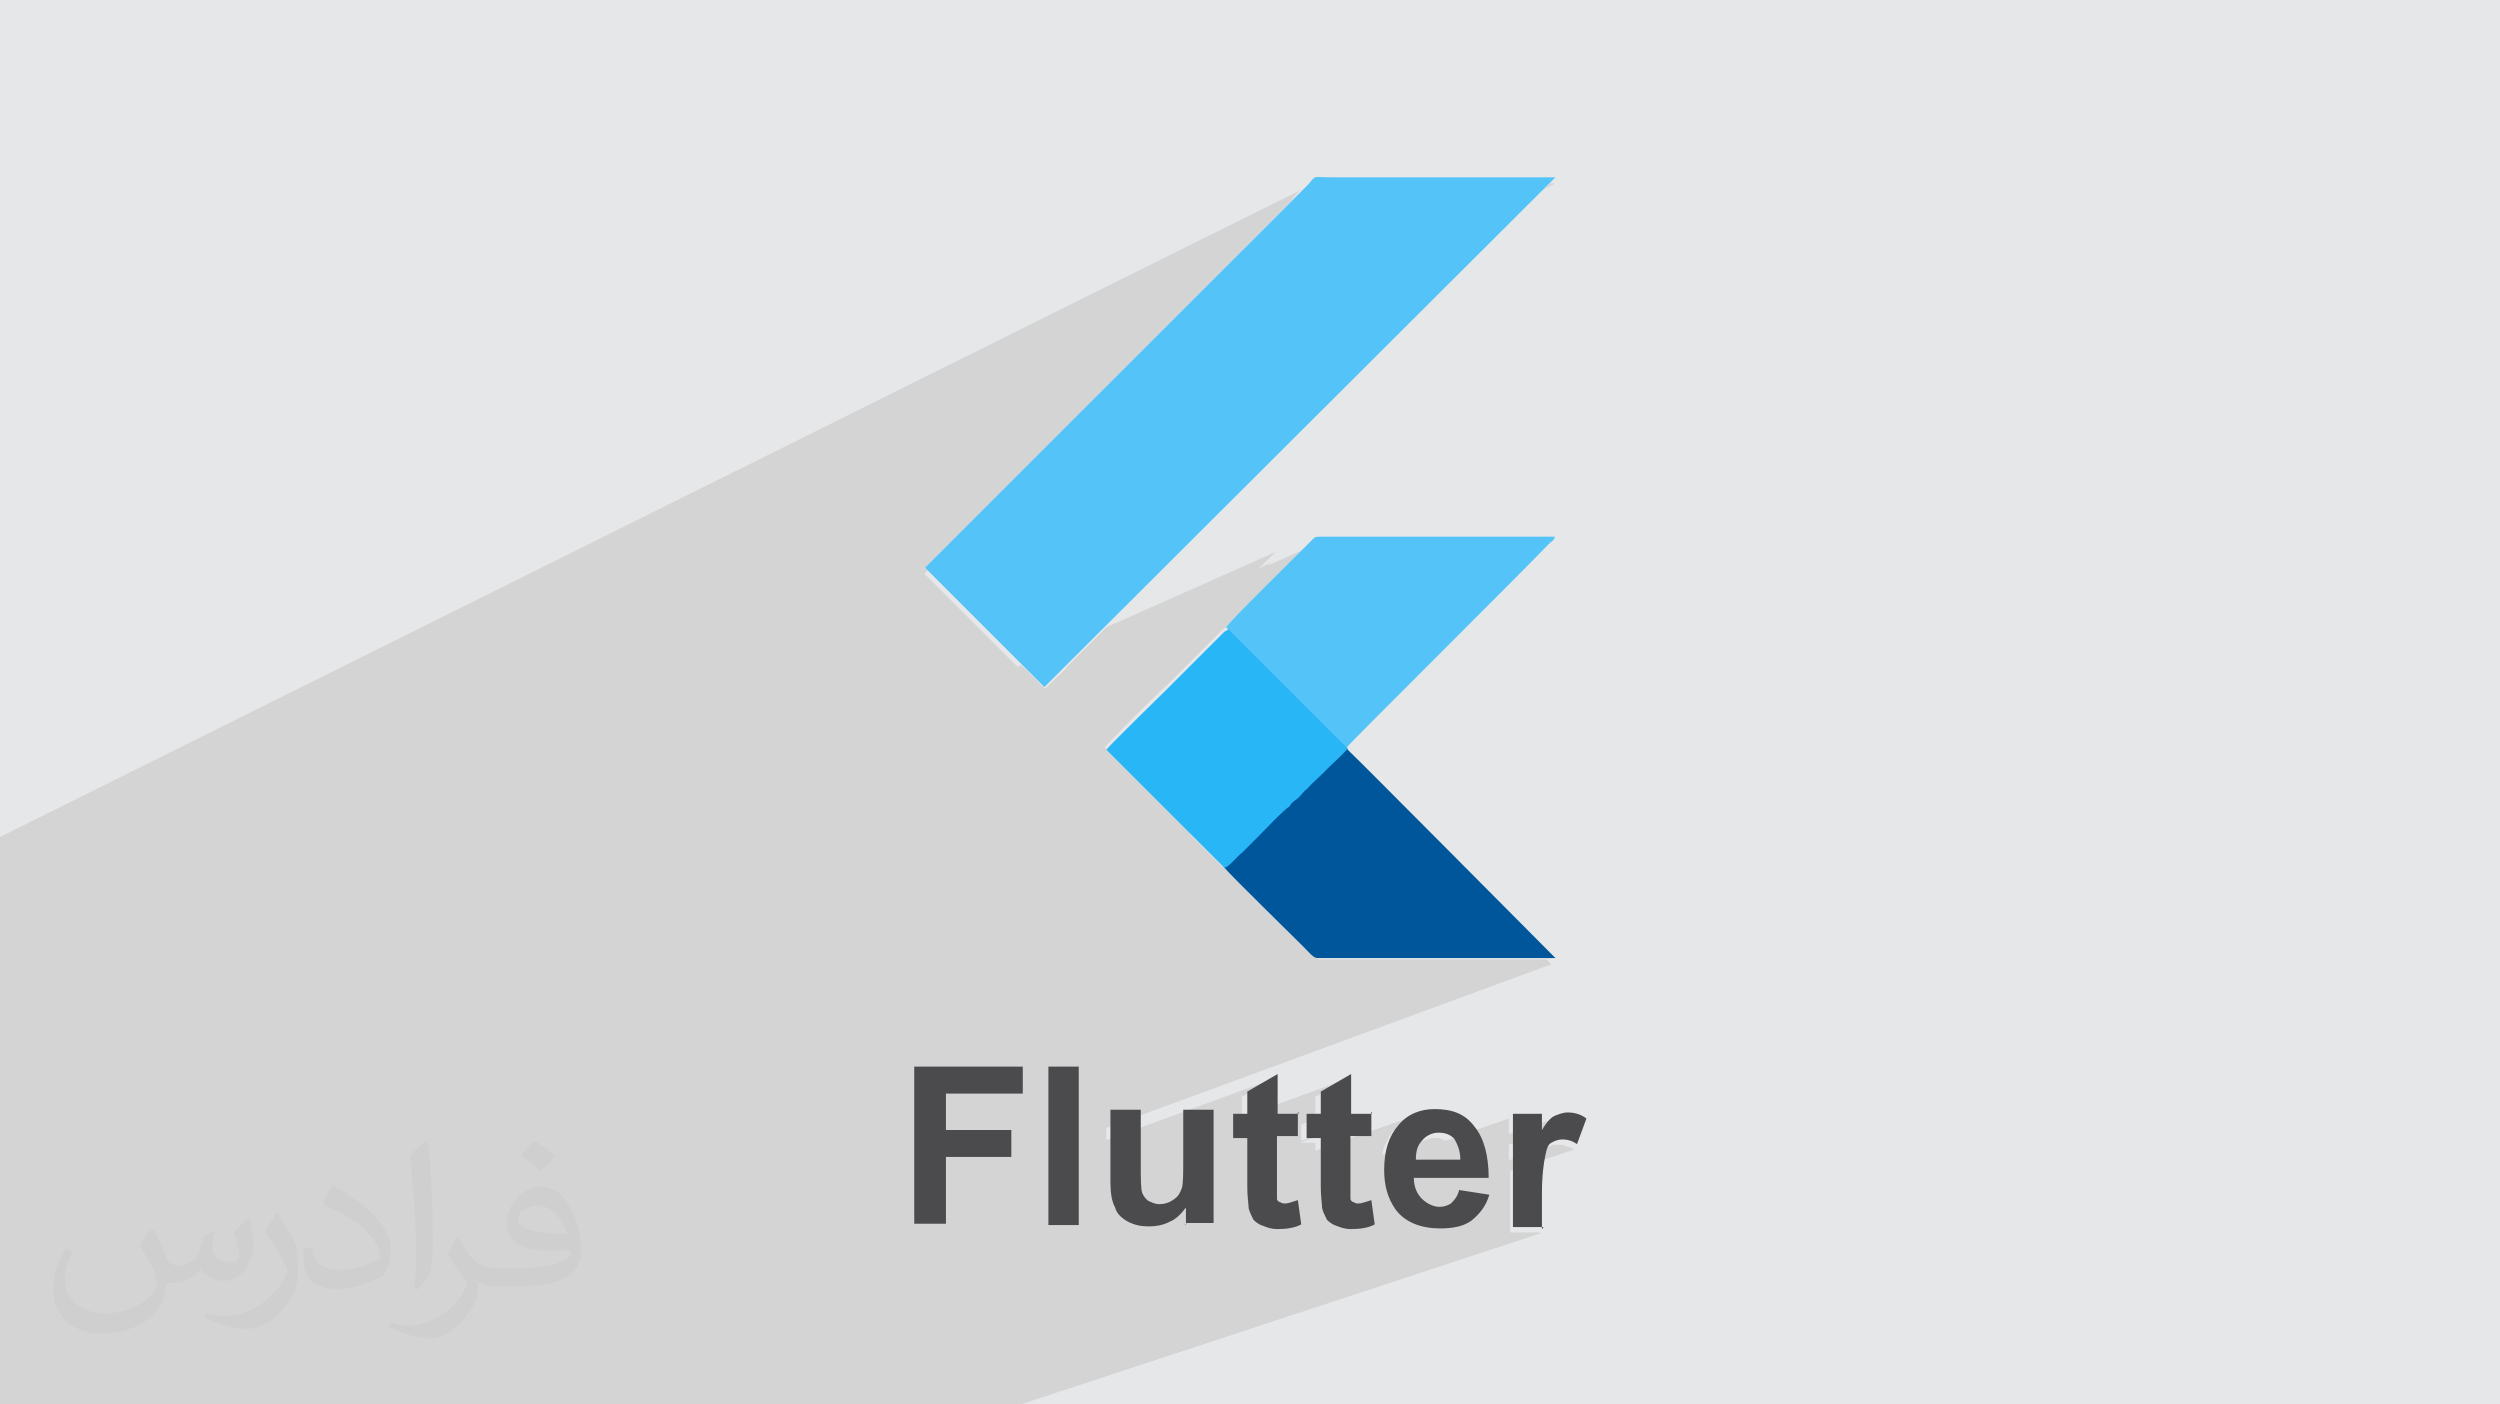 <?xml version="1.0" encoding="UTF-8"?>
<!DOCTYPE svg PUBLIC "-//W3C//DTD SVG 1.1//EN" "http://www.w3.org/Graphics/SVG/1.1/DTD/svg11.dtd">
<!-- Creator: CorelDRAW 2017 -->
<svg xmlns="http://www.w3.org/2000/svg" xml:space="preserve" width="3.708in" height="2.083in" version="1.1" style="shape-rendering:geometricPrecision; text-rendering:geometricPrecision; image-rendering:optimizeQuality; fill-rule:evenodd; clip-rule:evenodd"
viewBox="0 0 3708 2083"
 xmlns:xlink="http://www.w3.org/1999/xlink">
 <defs>
  <style type="text/css">
   <![CDATA[
    .fil3 {fill:none}
    .fil5 {fill:#00569A}
    .fil6 {fill:#29B6F6}
    .fil4 {fill:#54C4F8}
    .fil0 {fill:#E6E7E8}
    .fil7 {fill:#4B4B4D;fill-rule:nonzero}
    .fil2 {fill:#373435;fill-opacity:0.031}
    .fil1 {fill:#373435;fill-opacity:0.102}
   ]]>
  </style>
 </defs>
 <g id="Layer_x0020_1">
  <polygon class="fil0" points="0,0 3708,0 3708,2083 0,2083 "/>
  <path class="fil1" d="M746 2083l-8 0 -6 0 -5 0 -4 0 -5 0 -2 0 -6 0 -46 0 -2 0 -13 0 -9 0 -10 0 -12 0 0 0 -49 0 -13 0 -10 0 -44 0 0 0 -1 0 -40 0 -46 0 -123 0 -46 0 -2 0 -11 0 -20 0 -2 0 -17 0 -30 0 -6 0 -2 0 -95 0 -62 0 0 -68 0 -2 0 -1 0 0 0 0 0 0 0 -1 0 0 0 0 0 0 0 0 0 0 0 0 0 0 0 -4 0 -1 0 0 0 -1 0 0 0 -1 0 -1 0 0 0 0 0 -1 0 0 0 0 0 -1 0 -1 0 -1 0 0 0 -1 0 -1 0 0 0 -1 0 -1 0 -1 0 0 0 -1 0 -1 0 -1 0 0 0 -5 0 -5 0 -1 0 -2 0 0 0 0 0 -2 0 0 0 -1 0 -1 0 0 0 0 0 0 0 0 0 0 0 0 0 0 0 0 0 0 0 0 0 -1 0 0 0 0 0 0 0 0 0 -1 0 0 0 0 0 -1 0 0 0 0 0 0 0 0 0 0 0 0 0 -1 0 0 0 0 0 0 0 0 0 -1 0 -1 0 0 0 0 0 -1 0 0 0 0 0 -1 0 -2 0 0 0 0 0 0 0 0 0 -1 0 0 0 0 0 0 0 -1 0 0 0 0 0 -2 0 0 0 0 0 -1 0 0 0 0 0 -1 0 0 0 -2 0 -1 0 -2 0 -2 0 -2 0 -1 0 -1 0 0 0 0 0 0 0 0 0 0 0 -1 0 0 0 -1 0 0 0 0 0 -1 0 0 0 0 0 0 0 0 0 0 0 0 0 -1 0 -1 0 0 0 -1 0 0 0 0 0 -1 0 -1 0 0 0 -1 0 0 0 -1 0 -2 0 -8 0 0 0 0 0 -2 0 -82 0 -5 0 -4 0 -7 0 -5 0 -1 0 -1 0 -4 0 0 0 -38 0 -4 0 -2 0 -15 0 -4 0 -7 0 -5 0 -3 0 -1 0 -1 0 -2 0 -1 0 0 0 0 0 -1 0 0 0 0 0 -22 0 -2 0 -4 0 -4 0 -2 0 -4 0 -1 0 -5 0 -10 0 -3 0 -1 0 0 0 0 0 0 0 0 0 -1 0 0 0 -1 0 0 0 -12 0 -15 0 -2 0 -12 0 0 0 -141 0 -81 0 -17 0 -58 0 -77 0 -2 0 -2 0 0 0 -4 0 -2 0 0 0 -2 0 -1 0 0 0 -1 0 0 0 -1 1950 -970 -2 2 0 0 3 -1 -2 2 -1 1 0 0 4 -2 2 0 4 0 4 0 1 0 1 0 1 0 1 0 1 0 2 0 2 0 2 0 4 -2 331 0 -752 396 -184 183 114 114 0 0 2 2 8 8 1 1 13 13 396 -176 0 0 -2 3 -3 4 -4 4 -5 5 -6 6 -5 4 70 -31 -1 1 -1 1 0 0 0 0 2 0 5 -2 0 0 -4 2 1 0 2 0 -11 6 -4 2 0 0 -3 3 -3 3 -4 4 -4 4 -4 4 -5 4 -5 5 0 0 81 -36 -92 47 30 0 -7 7 -7 7 -7 7 -7 7 -7 7 -7 7 -7 7 -6 6 -6 6 -6 6 -5 5 -4 5 -4 4 -3 3 -2 2 -1 1 42 42 417 -179 -40 20 37 -16 2 0 -50 22 -18 9 62 -26 2 0 0 0 -75 32 -4 2 74 -32 2 0 0 0 -13 5 -371 190 7 7 -18 8 91 91 0 0 0 0 2 0 -2 1 2 2 -1 1 0 0 1 1 1 1 0 0 0 0 0 0 0 0 0 0 0 0 1 1 1 1 1 -1 -1 1 1 1 3 3 5 5 6 6 7 7 8 8 10 9 10 10 11 11 12 12 13 13 13 13 14 14 14 14 14 14 14 14 14 14 14 14 14 14 13 13 13 13 12 12 12 12 11 11 10 10 9 9 8 8 7 7 5 5 4 4 2 3 1 1 2 0 0 0 -661 243 0 18 246 -90 -45 26 0 30 154 -56 -45 26 0 33 -21 8 0 24 97 -34 0 2 0 0 -97 34 0 1 21 0 0 12 144 -51 -3 1 -3 2 -3 2 -3 2 -3 2 -3 2 -3 3 -3 3 -3 3 -3 3 -2 3 -2 3 -2 4 -2 4 -2 4 -2 4 -1 4 -1 4 -1 4 67 -23 3 -1 3 -1 4 0 3 0 3 0 3 1 3 1 3 1 2 1 94 -33 0 23 68 -23 -2 1 -2 1 -2 1 -2 1 -2 2 -2 2 -2 2 -2 3 -3 3 -3 4 -3 4 -43 15 0 23 64 -22 2 -1 2 0 2 0 3 0 3 0 3 0 3 1 3 1 3 1 3 1 3 1 3 2 -95 32 0 91 45 0 -2 2 -796 262 -4 0 -41 0 -75 0 -19 0 -86 0 -2 0 -19 0 -15 0 -6 0 -10 0 0 0 -15 0 -2 0 -36 0 -3 0 -1 0 -13 0 -15 0 -16 0 -6 0 -1 0 0 0 -9 0 -1 0 -37 0 -1 0 0 0 -17 0 -16 0 -1 0 -6 0 -11 0 -9 0 -7 0 -4 0 -15 0 -4 0 -10 0 -11 0 -23 0 -2 0 -22 0 -4 0 -6 0 -9 0 -4 0 -8 0 -3 0 -21 0 0 0 -10 0 -8 0 -11 0 -3 0 -6 0 -4 0 -4 0 -27 0 -26 0zm975 -1233l-223 117m-12 -12l234 -105 0 0 0 0m237 -53l0 0zm0 0l0 0zm0 0l0 0zm0 0l0 0zm0 0l0 0zm0 0l0 0zm0 0l0 0zm0 0l0 0zm0 0l0 0zm0 0l0 0zm0 0l0 0zm0 0l0 0zm0 0l0 0zm0 0l0 0zm0 0l0 0zm0 0l0 0zm0 0l0 0zm0 0l0 0zm0 0l0 0zm0 0l0 0zm0 0l0 0zm0 0l0 0zm0 0l0 0zm0 0l0 0zm0 0l0 0zm0 0l0 0zm0 0l0 0zm0 0l0 0zm0 0l0 0zm0 0l0 0zm0 0l0 0zm0 0l0 0zm0 0l0 0zm0 0l0 0zm0 0l0 0zm0 0l0 0zm0 0l0 0zm0 0l0 0zm0 0l0 0zm0 0l0 0zm0 0l0 0zm0 0l0 0zm0 0l0 0zm0 0l0 0zm0 0l0 0zm0 0l0 0zm0 0l0 0zm0 0l0 0zm0 0l0 0zm0 0l0 0zm0 0l0 0zm0 0l0 0zm0 0l0 0zm0 0l0 0zm0 0l0 0zm0 0l0 0zm0 0l0 0zm-2 0l0 0 0 0zm2 0l0 0zm342 11l0 0zm2 -2l0 0 0 0zm-344 -9l0 0z"/>
  <path class="fil2" d="M228 1825c7,11 12,21 16,33 3,7 5,19 21,19 5,0 11,-1 17,-5 7,-3 12,-9 14,-17l6 -21 15 -8 1 1c-2,8 -3,16 -3,21 0,18 15,24 27,24 7,0 13,-3 13,-10 0,-8 -4,-23 -8,-35 7,-7 14,-14 22,-20l1 1c4,15 6,30 6,40 0,10 -4,20 -8,27 -7,14 -20,25 -36,25 -12,0 -25,-6 -34,-17l-1 0c-9,11 -22,20 -43,20l-7 0c-1,14 -4,24 -9,33 -13,25 -50,42 -85,42 -49,0 -74,-28 -74,-66 0,-23 8,-45 19,-60l10 4c-7,14 -12,27 -12,40 0,35 29,52 62,52 31,0 69,-19 75,-42 -3,-25 -12,-36 -26,-59 4,-8 10,-15 17,-23l1 0 0 0 0 0 0 0zm565 -133c10,6 20,14 30,23 -6,8 -12,15 -21,21 -10,-8 -20,-15 -30,-22 7,-8 14,-15 21,-22l0 0 0 0 0 0 0 0 0 0 0 0zm5 96c-17,0 -30,11 -30,19 0,17 33,23 73,23 -5,-20 -23,-42 -43,-42l0 0zm-37 93c22,0 41,-1 55,-4 16,-4 30,-12 30,-18 0,-1 0,-3 -1,-5 -9,1 -19,1 -29,1 -29,0 -52,-7 -61,-23 -2,-5 -4,-10 -4,-16 0,-16 7,-31 19,-42 10,-9 21,-14 33,-14 21,0 37,16 48,42 6,14 11,31 11,51 0,14 -4,25 -12,34 -16,15 -45,21 -90,21l-20 0 0 0 -5 0c-11,0 -19,-2 -26,-7l-1 0c0,3 1,5 1,8 0,10 -3,23 -10,33 -20,30 -42,43 -60,43 -19,0 -42,-7 -63,-17l4 -7c7,3 16,5 29,5 34,0 78,-33 84,-64 -1,-3 -4,-6 -7,-10 -10,-12 -16,-22 -22,-32 5,-10 10,-18 14,-25l2 0c14,29 28,46 57,46l5 0 0 0 21 0 0 0 0 0 0 0 0 0 0 0 0 0zm-147 31c3,-14 3,-29 3,-43l0 -21c0,-39 -5,-96 -9,-134 7,-8 17,-17 25,-23l2 1c5,47 7,101 7,151 0,13 -1,26 -2,35 -1,12 -8,21 -22,35l-3 -1zm-151 -62c1,18 10,33 41,33 20,0 36,-5 55,-14 3,-1 5,-3 5,-5 0,-12 -9,-27 -24,-41 -14,-13 -34,-25 -52,-32 -6,-3 -8,-5 -8,-8 0,-5 7,-16 13,-24l2 0c21,11 43,27 60,44 15,16 25,33 25,51 0,13 -4,26 -11,38 -23,11 -46,20 -70,20 -29,0 -49,-14 -49,-45 0,-3 0,-9 1,-16l10 0 0 0 0 0 0 0 0 0 0 0 0 0zm-52 -52l18 29c7,11 13,22 13,41l0 24c0,19 -12,39 -32,60 -15,14 -29,19 -42,19 -19,0 -40,-6 -65,-16l3 -7c8,2 17,4 28,4 36,0 72,-26 89,-58 2,-4 3,-7 3,-9 0,-4 -2,-8 -4,-11 -9,-17 -19,-33 -30,-47 6,-9 12,-18 18,-27l1 0 0 0 0 0 0 0 0 0 0 0 0 0z"/>
  <g id="_2116968290240">
   <g>
    <line class="fil3" x1="1819" y1="931" x2="1819" y2= "931" />
    <line class="fil3" x1="1819" y1="931" x2="1819" y2= "931" />
    <polygon class="fil0" points="1496,968 1721,850 1550,1021 "/>
    <polygon class="fil0" points="1541,1012 1580,993 1550,1021 "/>
    <polygon class="fil0" points="1541,1010 1584,987 1580,993 1541,1012 "/>
    <path class="fil0" d="M1721 850l-224 115 -124 -124 568 -568c13,-13 6,-11 36,-11l331 0 -588 588 0 0z"/>
    <polygon class="fil0" points="1921,292 1977,263 2308,263 1554,660 "/>
    <path class="fil0" d="M1951 265l2 0 4 0 4 0 0 0 0 0 0 0 0 0 0 0 0 0 0 0 0 0c2,0 6,0 11,0l-56 30 19 -19c4,-4 6,-9 11,-9l4 -2z"/>
    <polygon class="fil0" points="1554,660 2308,263 1550,1021 1372,842 "/>
    <polygon class="fil0" points="1733,483 1733,837 1550,1021 1372,842 "/>
    <path class="fil0" d="M1819 931l177 177 2 0c4,-6 265,-265 299,-301 4,-4 9,-6 9,-11 -103,0 -207,0 -310,0 -13,0 -26,0 -38,0 -9,0 -9,2 -13,6 -17,17 -124,122 -126,128l0 0 0 0z"/>
    <path class="fil0" d="M1902 846l92 -47 11 0 11 0 11 0 11 0 11 0 11 0 11 0 11 0 11 0 11 0 11 0 11 0 11 0 11 0 11 0 11 0 11 0 11 0 11 0 11 0 11 0 11 0 11 0 11 0 11 0 11 0 11 0 11 0 11 0 11 0 11 0 11 0 -412 212 -77 -77 0 0c2,-4 49,-51 85,-88l-30 0z"/>
    <polygon class="fil0" points="1898,1012 2297,807 2293,812 2289,818 2283,824 2274,831 2265,839 2257,848 2246,859 2236,869 2225,880 2212,893 2201,906 2189,918 2176,931 2161,944 2148,957 2135,970 2122,983 2109,995 2097,1008 2084,1021 2073,1032 2062,1044 2052,1055 2041,1064 2033,1074 2024,1083 2015,1089 2009,1096 2005,1100 2001,1104 1998,1109 1996,1109 1996,1109 "/>
    <polygon class="fil0" points="1894,1008 2306,797 2306,799 2306,801 2304,801 2302,803 2302,805 2302,805 2302,805 2302,805 2300,805 2300,805 2300,805 2300,805 2300,805 2300,805 2300,805 2300,807 2300,807 2300,807 2297,807 2297,807 2297,807 1898,1012 "/>
    <polygon class="fil0" points="1819,931 1996,1109 1996,1109 "/>
    <path class="fil0" d="M1945 803l11 -6 0 0 0 0 0 0 2 0 0 0 0 0 0 0 0 0 0 0 0 0 0 0 0 0 0 0 0 0 0 0 0 0 0 0 0 0 0 0 0 0 0 0 0 0 0 0 0 0 0 0 0 0 0 0 0 0 0 0 0 0 0 0 0 0 0 0 0 0 0 0 0 0 0 0 0 0 0 0 0 0 0 0 0 0 0 0 0 0 0 0 0 0 0 0 0 0 0 0 0 0 0 0 0 0 0 0 0 0 0 0 0 0 0 0 0 0 0 0 0 0 0 0 0 0 0 0 -92 47c19,-19 36,-34 41,-41l0 0 38 0z"/>
    <path class="fil0" d="M1949 799l0 0 2 0 2 0 2 0 -11 6c2,-2 2,-4 4,-4l0 -2z"/>
    <line class="fil3" x1="1819" y1="931" x2="1819" y2= "931" />
    <path class="fil0" d="M1911 1194c-6,2 -38,38 -47,45 -9,9 -15,15 -24,24 -6,6 -15,15 -23,21 -2,0 -2,0 -2,2 17,19 92,92 118,118 9,9 15,17 21,17 13,0 28,0 41,0 105,0 207,0 312,0 0,0 -297,-299 -305,-306 -2,-2 0,0 -2,-2 -2,-2 -2,-2 -2,-4l-2 0c-6,9 -21,21 -30,30 -6,6 -26,24 -30,30 -4,2 -9,9 -13,13 -4,4 -11,9 -13,13l0 0 2 0z"/>
    <path class="fil0" d="M1977 1128l26 -13 2 2 4 2 4 4 6 6 6 6 9 9 9 9 11 11 11 11 13 13 13 13 13 13 13 13 13 13 15 15 15 15 15 15 15 15 13 13 13 13 13 13 13 13 11 13 11 11 11 11 9 9 9 9 6 6 6 6 4 4 2 2 0 0c-105,0 -207,0 -312,0 -13,0 -28,0 -41,0 -6,0 -13,-9 -21,-17 -24,-24 -100,-98 -118,-118 0,-2 0,-2 2,-2 9,-6 15,-15 23,-21 9,-9 15,-15 24,-24 6,-6 41,-43 47,-45l0 0c2,-6 9,-9 13,-13 4,-4 9,-11 13,-13 4,-6 24,-23 30,-30 2,-2 6,-6 11,-11l-2 0z"/>
    <path class="fil0" d="M1819 1286l-2 0c0,-2 0,0 2,0z"/>
    <path class="fil0" d="M1817 1286l0 0 0 0 0 0 0 0 0 0 0 0 0 0 0 0 0 0 0 0 0 0 0 0 0 0 0 0 -2 0c0,0 0,0 0,0l2 0z"/>
    <polyline class="fil3" points="1864,1239 1864,1239 1864,1239 1864,1241 1864,1241 1864,1241 1864,1241 1862,1243 1862,1243 1862,1243 1862,1243 1862,1243 1862,1243 1862,1243 1860,1245 1860,1245 1860,1245 1860,1245 1860,1245 1860,1245 1857,1247 1857,1247 1857,1247 1857,1247 1857,1247 1857,1247 1855,1250 1855,1250 1855,1250 1855,1250 1855,1250 1855,1250 1855,1250 1853,1252 1853,1252 1853,1252 1853,1252 1853,1252 1853,1252 1851,1254 1851,1254 1851,1254 1851,1254 1851,1254 1851,1254 1849,1256 1849,1256 1849,1256 1849,1256 1849,1256 1847,1258 1847,1258 1847,1258 1847,1258 1847,1258 1847,1258 1845,1260 1845,1260 1845,1260 1845,1260 1845,1260 1845,1260 1842,1262 1842,1262 1842,1262 1842,1262 1842,1262 "/>
    <path class="fil0" d="M1924 1181l0 0 0 0 0 0zm-2 0l0 0 -2 2 -2 2 -2 2 -2 2 -2 2 -2 2 -2 2 0 0 0 0 0 0c2,-4 6,-9 11,-13l4 -2z"/>
    <path class="fil0" d="M1936 1171l0 0 -2 0 -2 2 -2 2 -2 2 -2 2 -2 2c2,-4 6,-6 9,-9l4 -2zm-11 9l0 0 0 0 2 -2 -2 2zm-2 2l0 0 0 0 0 0 0 0z"/>
    <path class="fil0" d="M1966 1138l0 0 0 0 0 0zm-2 2l0 0 0 0 0 0zm-13 13l-4 4c2,-2 2,-2 4,-4zm-4 4l-4 4c2,-2 2,-2 4,-4zm-4 4l-2 4 -2 2 0 0 0 0c0,-2 2,-4 4,-6z"/>
    <path class="fil0" d="M1983 1121l15 -9 0 0 0 0 0 0 0 0 0 0 0 0 0 0 0 0 0 0 0 0 0 0 0 0 0 0 0 0 0 0 0 0 0 0 0 0 0 0 0 0 0 0 0 0 0 0 0 0 0 0 0 0 0 0 0 0 0 0 -26 13c2,-2 4,-4 6,-6l4 2z"/>
    <polygon class="fil0" points="1817,1286 1817,1286 "/>
    <path class="fil0" d="M1911 1196l0 0 -4 2c2,0 2,-2 2,-2l2 0zm-2 2l-4 4c2,-2 4,-4 4,-4zm-4 4l-6 6c2,-2 4,-4 6,-6zm-38 38l0 0 0 0 0 0z"/>
    <polygon class="fil0" points="1996,1109 1994,1111 "/>
    <polygon class="fil0" points="1996,1109 1996,1109 1994,1111 "/>
    <path class="fil0" d="M1994 1111l2 -2 0 0 0 0 0 0 0 0 0 0 0 0 0 0 0 0 0 0 0 0 0 0 0 0 0 0 0 0 0 0 0 0 0 0 0 0 0 0 0 0 0 0 0 0 0 0 0 0 0 0 0 0 0 0 0 0 0 0 0 0 0 0 0 0 0 0 0 0 0 0 0 0 0 0 0 0 0 0 0 0 0 0 0 0 0 0 0 0 0 0 0 0 0 0 0 0 0 0 0 0 0 0 0 0 0 0 0 0 0 0 0 0 0 0 0 0 0 0 0 0 0 0 0 0 0 0 0 0 0 0 -15 9c4,-4 9,-9 11,-11l2 4z"/>
    <path class="fil0" d="M1996 1109l0 0 0 0 0 0 0 0zm-2 2l0 0 0 0 0 0zm-4 4l0 0 0 0 0 0zm-6 6l0 0 -2 2 2 -2zm-6 6l-2 2 -4 4 -4 2 0 0 0 0c2,-2 6,-6 9,-9l2 0z"/>
    <path class="fil0" d="M1817 1288c0,-2 0,-2 2,-2 9,-6 15,-15 23,-21 9,-9 15,-15 24,-24 6,-6 41,-43 47,-45 2,-6 9,-9 13,-13 4,-4 9,-11 13,-13 4,-6 24,-23 30,-30 9,-9 23,-21 30,-30l-177 -177c-2,2 -2,2 -6,4 -2,2 -4,4 -6,6l-34 34c-15,15 -30,30 -45,45 -6,6 -85,83 -90,90l177 177 0 0 0 -2z"/>
    <path class="fil0" d="M1766 1235l212 -107c-4,4 -9,9 -11,11 -6,6 -26,24 -30,30 -4,2 -9,9 -13,13 -4,4 -11,9 -13,13 -6,2 -38,38 -47,45 -9,9 -15,15 -24,24 -6,6 -15,15 -23,21 -2,0 -2,0 -2,2l0 0 -51 -51 2 0z"/>
    <path class="fil0" d="M1810 1279l32 -17 0 0 0 0 0 0 0 0 0 0 0 0 0 0 0 0 0 0 0 0 0 0 0 0 0 0 0 0 0 0 0 0 0 0 0 0 0 0 0 0 0 0 0 0 0 0 0 0 0 0 0 0 0 0 0 0 0 0 0 0 0 0 0 0 0 0 0 0 -2 2 0 0 0 0 0 0 0 0 -2 2 0 0 0 0 -2 2 -2 2c-2,0 -2,0 -2,0l0 0 -6 -6 -15 15z"/>
    <path class="fil0" d="M1817 1286l2 0c0,0 0,0 0,0l0 0 0 0 -2 0z"/>
    <polygon class="fil0" points="1802,1271 1864,1239 1864,1241 1864,1241 1864,1241 1864,1241 1864,1241 1862,1243 1862,1243 1862,1243 1862,1243 1862,1243 1862,1243 1860,1245 1860,1245 1860,1245 1860,1245 1860,1245 1860,1245 1857,1247 1857,1247 1857,1247 1857,1247 1857,1247 1857,1247 1855,1250 1855,1250 1855,1250 1855,1250 1855,1250 1855,1250 1853,1252 1853,1252 1853,1252 1853,1252 1853,1252 1853,1252 1851,1254 1851,1254 1851,1254 1851,1254 1851,1254 1851,1254 1849,1256 1849,1256 1849,1256 1849,1256 1849,1256 1849,1256 1847,1258 1847,1258 1847,1258 1847,1258 1847,1258 1847,1258 1845,1260 1845,1260 1845,1260 1845,1260 1845,1260 1845,1260 1842,1262 1842,1262 1842,1262 1842,1262 1842,1262 1810,1279 "/>
    <path class="fil0" d="M1783 1252l141 -71 0 0 0 0 0 0 0 0 0 0 0 0 0 0 0 0 0 0 0 0 0 0 0 0 0 0 0 0 0 0 0 0 0 0 0 0 0 0 0 0 0 0 0 0 0 0 0 0 0 0 0 0 0 0 -2 2c0,0 0,2 -2,2 0,0 0,2 -2,2 0,0 0,2 -2,2l-124 62 -4 -4 -4 4z"/>
    <path class="fil0" d="M1780 1250l156 -79 -2 0c0,0 -2,0 -2,2 0,0 -2,0 -2,2l-2 2 0 0 0 0 0 0 0 0 0 0 0 0 0 0 0 0 0 0 0 0 0 0 0 0 0 0 0 0 0 0 0 0 0 0 0 0 0 0 0 0 0 0 0 0 0 0 0 0 0 0 0 0 0 0 0 0 -141 71 -4 -4 -2 6z"/>
    <path class="fil0" d="M1770 1239l197 -100 -2 2 0 0 0 0 0 0 0 0 0 0 0 0 0 0 0 0 0 0 0 0 0 0 0 0 0 0 0 0 0 0 0 0 0 0 0 0 0 0 0 0 -2 2 0 0 0 0c-2,2 -2,2 -4,4 -2,2 -2,2 -4,4 -2,2 -2,2 -2,4 0,2 -2,2 -2,2l0 0 0 0 0 0 -156 79 -11 -11 -13 13z"/>
    <path class="fil0" d="M1763 1232l220 -111c-2,2 -4,4 -6,6l-212 107 -2 -2z"/>
    <path class="fil0" d="M1894 1008l-235 120 -19 -19c4,-6 81,-83 90,-90 15,-15 30,-30 45,-45l34 -34c2,-2 4,-4 6,-6 2,-2 2,-2 6,-4l77 77 -4 2z"/>
    <path class="fil0" d="M1817 1286l2 0 0 0 0 0 0 0 0 0 0 0 0 0 0 0 0 0 0 0 0 0 0 0 0 0 0 0 -2 -2 0 2zm2 2l0 0 0 0z"/>
    <path class="fil0" d="M1787 1258l124 -62c0,0 -2,2 -4,2 -2,2 -4,2 -4,4 -2,2 -4,4 -6,6l-6 6 0 0 0 0 0 0 0 0 0 0 0 0 0 0 0 0 0 0 0 0 0 0 0 0 0 0 0 0 0 0 0 0 0 0 0 0 0 0 0 0 0 0 0 0 0 0 0 0 0 0 0 0 0 0 0 0 0 0 0 0 0 0 0 0 0 0 0 0 -62 32 -15 -15 -26 26z"/>
    <polygon class="fil0" points="1663,1132 1898,1012 1996,1109 1994,1111 1759,1230 "/>
    <polygon class="fil0" points="1659,1128 1894,1008 1898,1012 1663,1132 "/>
    <polygon class="fil0" points="1759,1228 1996,1109 1996,1109 1994,1111 1759,1230 "/>
    <path class="fil0" d="M1759 1230l235 -120c-2,2 -6,6 -11,11l-220 111 -4 -4 0 2z"/>
    <path class="fil0" d="M1815 933l2 -2 177 177 -235 120 -120 -120c4,-6 81,-83 90,-90 15,-15 30,-30 45,-45l34 -34c2,-2 4,-4 6,-6 2,-2 2,-2 4,-2l-4 2z"/>
    <polygon class="fil0" points="1817,933 1817,931 1817,931 1817,931 1817,931 1817,931 1817,931 1817,931 1817,931 1819,931 1815,933 "/>
    <line class="fil3" x1="1819" y1="931" x2="1819" y2= "931" />
    <polygon class="fil0" points="1759,1228 1996,1109 1992,1113 1990,1117 1986,1119 1983,1124 1983,1124 1981,1124 1981,1124 1981,1126 1981,1126 1979,1126 1979,1126 1979,1126 1979,1128 1977,1128 1977,1128 1977,1128 1977,1130 1975,1130 1975,1130 1975,1130 1975,1132 1973,1132 1973,1132 1973,1132 1973,1132 1973,1134 1971,1134 1971,1134 1971,1134 1971,1134 1968,1136 1968,1136 1968,1136 1966,1138 1966,1138 1966,1138 1770,1239 "/>
    <path class="fil0" d="M1733 1015l0 188 -94 -94c4,-6 81,-83 90,-90l4 -4z"/>
    <path class="fil4" d="M1372 842l177 177 758 -756 -331 0c-30,0 -23,-4 -36,11l-568 568z"/>
    <path class="fil4" d="M1819 931l177 177 2 0c4,-6 265,-265 299,-301 4,-4 9,-6 9,-11 -103,0 -207,0 -310,0 -13,0 -26,0 -38,0 -9,0 -9,2 -13,6 -17,17 -124,122 -126,128l0 0 0 0z"/>
    <path class="fil5" d="M1911 1194c-6,2 -38,38 -47,45 -9,9 -15,15 -24,24 -6,6 -15,15 -23,21 -2,0 -2,0 -2,2 17,19 92,92 118,118 9,9 15,17 21,17 13,0 28,0 41,0 105,0 207,0 312,0 0,0 -297,-299 -305,-306 -2,-2 0,0 -2,-2 -2,-2 -2,-2 -2,-4l-2 0c-6,9 -21,21 -30,30 -6,6 -26,24 -30,30 -4,2 -9,9 -13,13 -4,4 -11,9 -13,13l0 0 2 0z"/>
    <path class="fil6" d="M1817 1288c0,-2 0,-2 2,-2 9,-6 15,-15 23,-21 9,-9 15,-15 24,-24 6,-6 41,-43 47,-45 2,-6 9,-9 13,-13 4,-4 9,-11 13,-13 4,-6 24,-23 30,-30 9,-9 23,-21 30,-30l-177 -177c-2,2 -2,2 -6,4 -2,2 -4,4 -6,6l-34 34c-15,15 -30,30 -45,45 -6,6 -85,83 -90,90l177 177 0 0 0 -2z"/>
   </g>
   <path class="fil7" d="M1356 1817l0 -235 161 0 0 40 -114 0 0 54 97 0 0 40 -97 0 0 99 -47 0 0 0zm199 0l0 -235 45 0 0 235 -45 0zm204 0l0 -26c-7,9 -14,17 -24,21 -9,5 -21,7 -31,7 -12,0 -21,-2 -31,-7 -9,-5 -17,-12 -19,-21 -5,-9 -7,-21 -7,-38l0 -107 45 0 0 78c0,24 0,38 2,45 2,5 5,9 9,12 5,2 9,5 17,5 7,0 14,-2 21,-7 7,-5 9,-9 12,-17 2,-7 2,-21 2,-45l0 -71 45 0 0 168 -40 0 0 0 -2 2zm166 -168l0 36 -31 0 0 69c0,14 0,21 0,24 0,2 2,5 5,5 2,2 5,2 7,2 5,0 9,-2 19,-5l5 36c-9,5 -21,7 -36,7 -7,0 -14,-2 -21,-5 -7,-2 -12,-7 -14,-9 -2,-5 -5,-9 -7,-17 0,-5 -2,-17 -2,-31l0 -73 -21 0 0 -36 21 0 0 -33 45 -26 0 59 31 0 0 0 0 -2zm109 0l0 36 -31 0 0 69c0,14 0,21 0,24 0,2 2,5 5,5 2,2 5,2 7,2 5,0 9,-2 19,-5l5 36c-9,5 -21,7 -36,7 -7,0 -14,-2 -21,-5 -7,-2 -12,-7 -14,-9 -2,-5 -5,-9 -7,-17 0,-5 -2,-17 -2,-31l0 -73 -21 0 0 -36 21 0 0 -33 45 -26 0 59 31 0 0 0 0 -2zm130 116l45 7c-5,17 -14,28 -26,38 -12,9 -28,12 -47,12 -28,0 -52,-9 -66,-28 -12,-17 -17,-36 -17,-59 0,-28 7,-50 21,-66 14,-17 33,-24 54,-24 26,0 45,7 59,26 14,17 21,43 21,76l-111 0c0,14 5,24 12,31 7,7 17,12 26,12 7,0 12,-2 17,-5 5,-5 9,-9 12,-19l0 0 0 0zm2 -45c0,-14 -5,-24 -9,-31 -7,-7 -14,-9 -24,-9 -9,0 -19,5 -24,12 -7,7 -9,17 -9,28l66 0 0 0zm123 100l-45 0 0 -168 43 0 0 24c7,-12 14,-19 19,-21 5,-2 12,-5 19,-5 9,0 19,2 28,9l-14 38c-7,-5 -14,-7 -21,-7 -7,0 -12,2 -17,5 -5,2 -7,9 -9,19 -2,9 -5,28 -5,57l0 52 2 -2z"/>
  </g>
 </g>
</svg>
